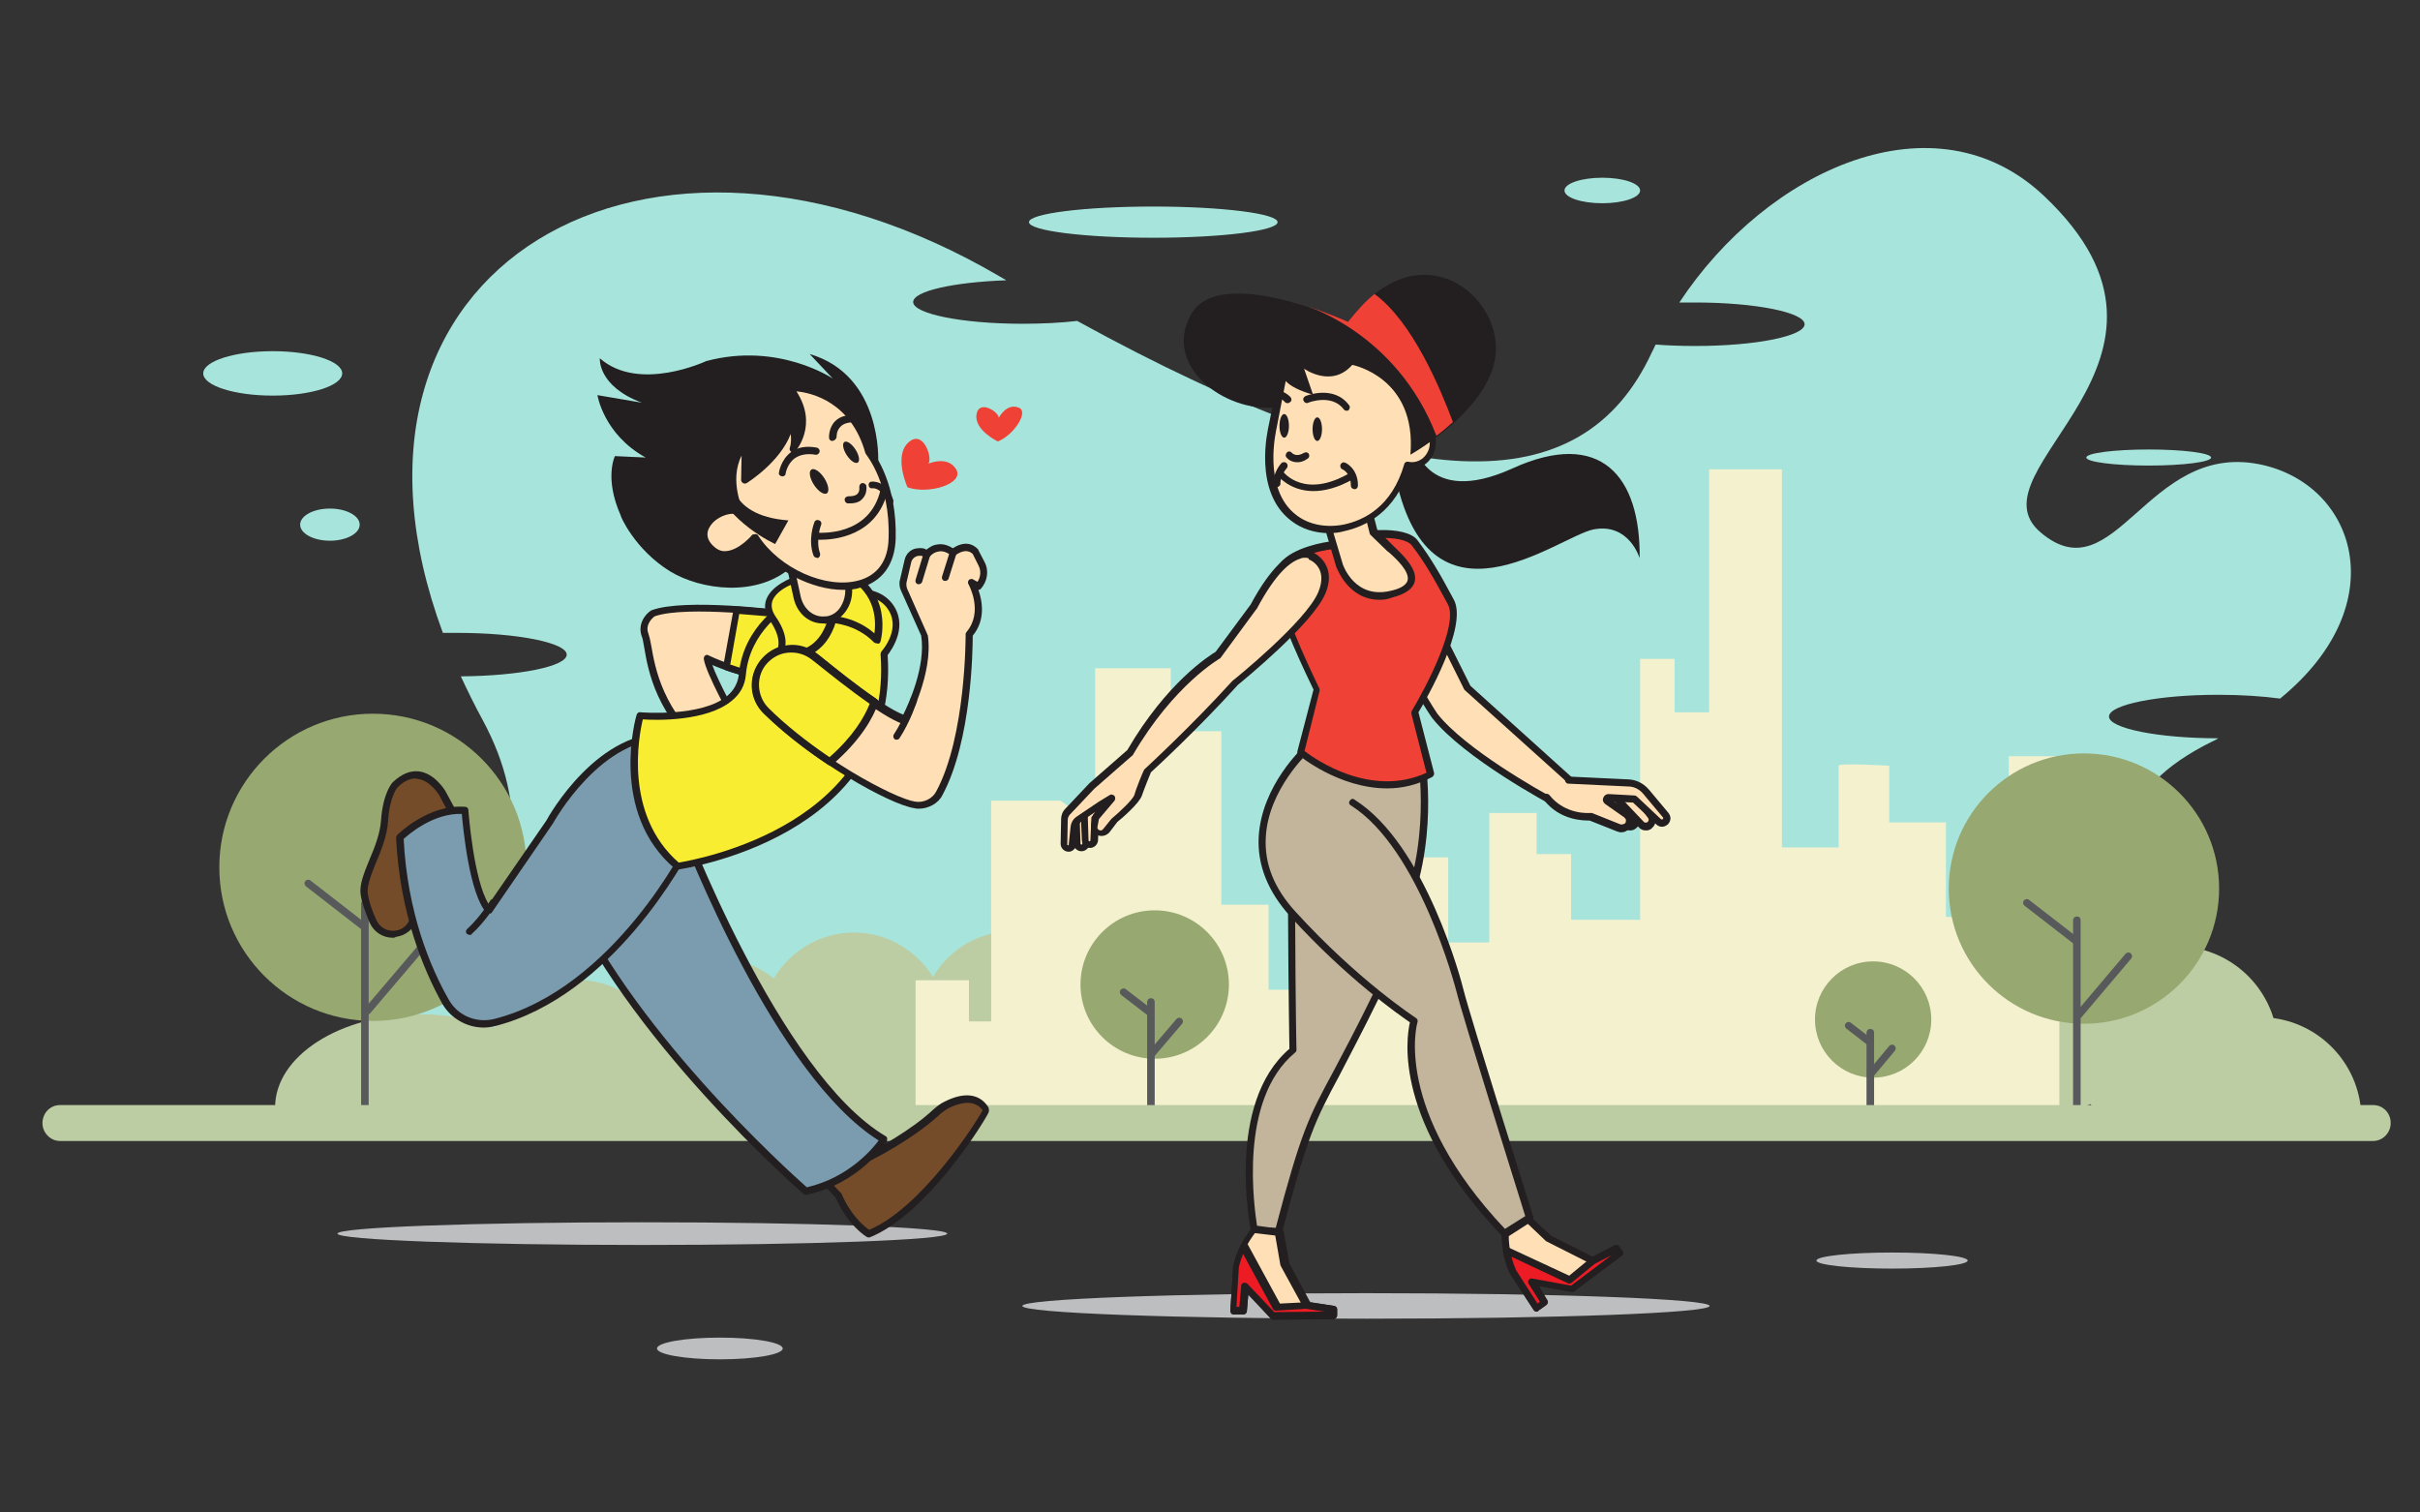 <?xml version="1.0" encoding="utf-8"?>
<!-- Generator: Adobe Illustrator 19.0.0, SVG Export Plug-In . SVG Version: 6.00 Build 0)  -->
<svg version="1.1" id="Layer_1" xmlns="http://www.w3.org/2000/svg" xmlns:xlink="http://www.w3.org/1999/xlink" x="0px" y="0px"
	 viewBox="0 0 512 320" style="enable-background:new 0 0 512 320;" xml:space="preserve">
<rect x="0" y="0" width="512" height="320" fill="#333333" stroke="none"/>
<ellipse id="XMLID_109_" style="fill:#BCBEC0;" cx="135.9" cy="261" rx="64.5" ry="2.4"/>
<path id="XMLID_41_" style="fill:#A7E5DC;" d="M96.8,133.9c12.7,0,23.1,2.1,23.1,4.6c0,2.5-10,4.5-22.4,4.6c1.4,3,2.9,6.1,4.6,9.2
	c20.4,37.7-13.1,64.9-36.6,78.4h428.1c-0.9-4.9-3.6-9.1-7.8-11.8c-17.1-10.5-59.3-41.5-17.8-62c0.4-0.2,0.9-0.4,1.3-0.7
	c-12.7,0-23.1-2.1-23.1-4.6c0-2.5,10.3-4.6,23.1-4.6c4.9,0,9.4,0.3,13.1,0.8c24.6-20.1,15.9-45.6-4.5-49.6
	c-23.7-4.6-30.4,27.7-46.1,14.5c-15.9-13.3,37.6-36.3,0.7-71.2c-23.1-21.9-58.6-5.7-77.2,22.5c1.1,0,2.2,0,3.4,0
	c12.7,0,23.1,2.1,23.1,4.6s-10.3,4.6-23.1,4.6c-3,0-5.8-0.1-8.4-0.3c-0.3,0.5-0.5,1.1-0.8,1.6c-14.7,31.9-51.7,31.8-121.6-6.6
	c-3.4,0.4-7.4,0.6-11.6,0.6c-12.7,0-23.1-2.1-23.1-4.6c0-2.3,8.5-4.2,19.7-4.6c-0.4-0.2-0.8-0.5-1.2-0.7
	C136.8,14.6,65,56.4,93.7,133.9C94.7,133.9,95.8,133.9,96.8,133.9z"/>
<path id="XMLID_45_" style="fill:#BCCCA3;" d="M136.9,239.8c0.6-0.8,1.2-1.6,1.8-2.4c1.1,0.9,2.3,1.7,3.6,2.4h18.1
	c3.3-1.7,6-4.3,7.9-7.5c3.4,2.7,7.7,4.4,12.4,4.4c7.2,0,14-0.4,17.4-6.2c3.5,5.6,9.2,5.9,16.2,5.9c10.9,0,19.7-8.8,19.7-19.7
	c0-10.9-8.8-19.7-19.7-19.7c-7.2,0-13.5,3.9-16.9,9.7c-3.5-5.6-9.7-9.4-16.7-9.4c-7.2,0-13.5,3.9-17,9.7c-3.4-2.7-7.7-4.4-12.4-4.4
	c-7,0-13.2,3.7-16.7,9.3c-3.4-2.9-7.8-4.6-12.7-4.6c-7.4,0-13.8,4.1-17.2,10.1c-4.6-1.8-10-2.8-15.8-2.8c-16.9,0-30.7,8.8-30.7,19.7
	c0,1.9,0.4,3.7,1.2,5.5H136.9z"/>
<path id="XMLID_42_" style="fill:#BCCCA3;" d="M442.3,233.6c0.7,1.1,1.6,2.1,2.5,3.1h54.8c0-10.9-8.1-19.9-18.6-21.3
	c-2.7-8.8-10.9-15.2-20.6-15.2c-2.9,0-5.8,0.6-8.3,1.7c-3.9-5.8-10.5-9.7-18-9.7c-11.9,0-21.6,9.7-21.6,21.6
	c0,11.9,9.7,21.6,21.6,21.6C437,235.2,439.8,234.6,442.3,233.6z"/>
<path id="XMLID_74_" style="fill:#F4F1CE;" d="M193.7,236.7v-29.3H205v8.7h4.7v-46.7h14.7l7.3,5.3v-33.3h16v13.3h10.7v36.7h10v18
	h8.7v-28h29.3v18h8.7V172h10v8.7h7.3v13.9H347v-55.2h7.3v11.3h7.3V99.3H377v80h12c0,0,0-16.7,0-17.3s10.7,0,10.7,0v12h12v20H425v-34
	h10.7v80"/>
<g id="XMLID_117_">
	<circle id="XMLID_121_" style="fill:#97A871;" cx="396.3" cy="215.7" r="12.3"/>
	<g id="XMLID_120_">
		<path id="XMLID_231_" style="fill:#58595B;" d="M395.7,237.2c-0.4,0-0.8-0.3-0.8-0.8v-17.9c0-0.4,0.3-0.8,0.8-0.8s0.8,0.3,0.8,0.8
			v17.9C396.4,236.9,396.1,237.2,395.7,237.2z"/>
	</g>
	<g id="XMLID_119_">
		<path id="XMLID_230_" style="fill:#58595B;" d="M395.8,228c-0.2,0-0.3-0.1-0.5-0.2c-0.3-0.3-0.4-0.7-0.1-1.1l4.5-5.4
			c0.3-0.3,0.7-0.4,1.1-0.1c0.3,0.3,0.4,0.7,0.1,1.1l-4.5,5.4C396.3,227.9,396.1,228,395.8,228z"/>
	</g>
	<g id="XMLID_118_">
		<path id="XMLID_229_" style="fill:#58595B;" d="M395.5,221.2c-0.2,0-0.3-0.1-0.5-0.2l-4.4-3.4c-0.3-0.3-0.4-0.7-0.1-1.1
			c0.3-0.3,0.7-0.4,1.1-0.1l4.4,3.4c0.3,0.3,0.4,0.7,0.1,1.1C396,221.1,395.7,221.2,395.5,221.2z"/>
	</g>
</g>
<g id="XMLID_112_">
	<circle id="XMLID_116_" style="fill:#97A871;" cx="440.9" cy="188" r="28.6"/>
	<g id="XMLID_115_">
		<path id="XMLID_228_" style="fill:#58595B;" d="M439.4,236.9c-0.4,0-0.8-0.3-0.8-0.8v-41.4c0-0.4,0.3-0.8,0.8-0.8s0.8,0.3,0.8,0.8
			v41.4C440.2,236.6,439.8,236.9,439.4,236.9z"/>
	</g>
	<g id="XMLID_114_">
		<path id="XMLID_227_" style="fill:#58595B;" d="M439.8,215.5c-0.2,0-0.3-0.1-0.5-0.2c-0.3-0.3-0.4-0.7-0.1-1.1l10.5-12.4
			c0.3-0.3,0.7-0.4,1.1-0.1c0.3,0.3,0.4,0.7,0.1,1.1l-10.5,12.4C440.2,215.4,440,215.5,439.8,215.5z"/>
	</g>
	<g id="XMLID_113_">
		<path id="XMLID_226_" style="fill:#58595B;" d="M439,199.7c-0.2,0-0.3-0.1-0.5-0.2l-10.2-7.9c-0.3-0.3-0.4-0.7-0.1-1.1
			c0.3-0.3,0.7-0.4,1.1-0.1l10.2,7.9c0.3,0.3,0.4,0.7,0.1,1.1C439.5,199.6,439.3,199.7,439,199.7z"/>
	</g>
</g>
<g id="XMLID_85_">
	<circle id="XMLID_93_" style="fill:#97A871;" cx="244.3" cy="208.3" r="15.7"/>
	<g id="XMLID_92_">
		<path id="XMLID_225_" style="fill:#58595B;" d="M243.5,235.4c-0.4,0-0.8-0.3-0.8-0.8V212c0-0.4,0.3-0.8,0.8-0.8s0.8,0.3,0.8,0.8
			v22.7C244.3,235.1,243.9,235.4,243.5,235.4z"/>
	</g>
	<g id="XMLID_91_">
		<path id="XMLID_224_" style="fill:#58595B;" d="M243.7,223.7c-0.2,0-0.3-0.1-0.5-0.2c-0.3-0.3-0.4-0.7-0.1-1.1l5.8-6.8
			c0.3-0.3,0.7-0.4,1.1-0.1c0.3,0.3,0.4,0.7,0.1,1.1l-5.8,6.8C244.1,223.6,243.9,223.7,243.7,223.7z"/>
	</g>
	<g id="XMLID_90_">
		<path id="XMLID_223_" style="fill:#58595B;" d="M243.3,215c-0.2,0-0.3-0.1-0.5-0.2l-5.6-4.3c-0.3-0.3-0.4-0.7-0.1-1.1
			c0.3-0.3,0.7-0.4,1.1-0.1l5.6,4.3c0.3,0.3,0.4,0.7,0.1,1.1C243.7,214.9,243.5,215,243.3,215z"/>
	</g>
</g>
<ellipse id="XMLID_104_" style="fill:#BCBEC0;" cx="289" cy="276.3" rx="72.7" ry="2.7"/>
<g id="XMLID_76_">
	<circle id="XMLID_97_" style="fill:#97A871;" cx="78.9" cy="183.5" r="32.5"/>
	<g id="XMLID_96_">
		<path id="XMLID_222_" style="fill:#58595B;" d="M77.2,239.1c-0.4,0-0.8-0.3-0.8-0.8v-47.1c0-0.4,0.3-0.8,0.8-0.8s0.8,0.3,0.8,0.8
			v47.1C78,238.7,77.6,239.1,77.2,239.1z"/>
	</g>
	<g id="XMLID_95_">
		<path id="XMLID_221_" style="fill:#58595B;" d="M77.7,214.7c-0.2,0-0.3-0.1-0.5-0.2c-0.3-0.3-0.4-0.7-0.1-1.1l12-14.1
			c0.3-0.3,0.7-0.4,1.1-0.1c0.3,0.3,0.4,0.7,0.1,1.1l-12,14.1C78.1,214.6,77.9,214.7,77.7,214.7z"/>
	</g>
	<g id="XMLID_94_">
		<path id="XMLID_220_" style="fill:#58595B;" d="M76.8,196.7c-0.2,0-0.3-0.1-0.5-0.2l-11.6-9c-0.3-0.3-0.4-0.7-0.1-1.1
			c0.3-0.3,0.7-0.4,1.1-0.1l11.6,9c0.3,0.3,0.4,0.7,0.1,1.1C77.2,196.6,77,196.7,76.8,196.7z"/>
	</g>
</g>
<g id="XMLID_72_">
	<path id="XMLID_217_" style="fill:#FFE0B6;" d="M341.8,167.4l4.1,5.5c0.4,0.5,0.3,1.3-0.2,1.8l0,0c-0.5,0.5-1.4,0.4-1.8-0.1
		l-7.5-7.9"/>
	<path id="XMLID_218_" style="fill:#231F20;" d="M344.9,175.7c-0.6,0-1.1-0.2-1.5-0.6l-7.5-8c-0.3-0.3-0.3-0.8,0-1.1
		c0.3-0.3,0.8-0.3,1.1,0l7.5,7.9c0.2,0.2,0.6,0.2,0.8,0c0.2-0.2,0.3-0.5,0.1-0.8l-4.1-5.5c-0.2-0.3-0.2-0.8,0.2-1
		c0.3-0.2,0.8-0.2,1,0.2l4.1,5.5c0.6,0.9,0.5,2.1-0.3,2.8C345.8,175.6,345.3,175.7,344.9,175.7z"/>
</g>
<path id="XMLID_73_" style="fill:#BCCCA3;" d="M12.7,233.8h489.4c2.1,0,3.7,1.7,3.7,3.8v0c0,2.1-1.7,3.8-3.7,3.8H12.7
	c-1.9,0-3.5-1.5-3.7-3.4v0C8.8,235.7,10.5,233.8,12.7,233.8z"/>
<g id="XMLID_70_">
	<path id="XMLID_215_" style="fill:#FFE0B6;" d="M345.1,167.4l4.1,5.5c0.4,0.5,0.3,1.3-0.2,1.8l0,0c-0.5,0.5-1.4,0.4-1.8-0.1
		l-7.5-7.9"/>
	<path id="XMLID_216_" style="fill:#231F20;" d="M348.2,175.7c-0.6,0-1.1-0.2-1.5-0.7l-7.5-7.9c-0.3-0.3-0.3-0.8,0-1.1
		c0.3-0.3,0.8-0.3,1.1,0l7.5,7.9c0.2,0.2,0.6,0.2,0.8,0c0.2-0.2,0.3-0.5,0.1-0.8l-4.1-5.5c-0.2-0.3-0.2-0.8,0.2-1
		c0.3-0.2,0.8-0.2,1,0.2l4.1,5.5c0.6,0.9,0.5,2.1-0.3,2.8C349.2,175.6,348.7,175.7,348.2,175.7z"/>
</g>
<g id="XMLID_52_">
	<path id="XMLID_213_" style="fill:#FFE0B6;" d="M299.9,124l10.7,21.5l22.6,20.4l-4.1,4.1c0,0-18.9-10-25.6-18.5
		c0,0-5.9-8.5-8.2-16.7"/>
	<path id="XMLID_214_" style="fill:#231F20;" d="M329.2,170.7c-0.1,0-0.2,0-0.4-0.1c-0.8-0.4-19.1-10.2-25.8-18.7
		c-0.3-0.4-6.1-8.8-8.3-16.9c-0.1-0.4,0.1-0.8,0.5-0.9c0.4-0.1,0.8,0.1,0.9,0.5c2.2,7.9,8,16.4,8,16.4c5.9,7.5,21.8,16.4,24.8,18
		l3.1-3.1l-22-19.8c-0.1-0.1-0.1-0.1-0.2-0.2l-10.7-21.5c-0.2-0.4,0-0.8,0.3-1c0.4-0.2,0.8,0,1,0.3l10.7,21.4l22.5,20.3
		c0.2,0.1,0.2,0.3,0.2,0.5c0,0.2-0.1,0.4-0.2,0.5l-4.1,4.1C329.6,170.6,329.4,170.7,329.2,170.7z"/>
</g>
<g id="XMLID_67_">
	<path id="XMLID_209_" style="fill:#FFE0B6;" d="M323.1,257.7l4.5,4.3l9.3,4.7l4.9-2.5l0.7,1l-10,7.5l-8.5-1.5l2.7,4.4l-1.7,1.2
		l-5-7.7c0,0-1.9-3.5-1.6-8.8L323.1,257.7z"/>
	<path id="XMLID_210_" style="fill:#231F20;" d="M325.1,277.5c0,0-0.1,0-0.1,0c-0.2,0-0.4-0.2-0.5-0.3l-5-7.7
		c-0.1-0.2-2-3.8-1.8-9.2c0-0.3,0.2-0.5,0.4-0.6l4.6-2.6c0.3-0.2,0.6-0.1,0.9,0.1l4.5,4.2l8.9,4.5l4.5-2.4c0.3-0.2,0.7-0.1,1,0.2
		l0.7,1c0.2,0.3,0.2,0.8-0.2,1l-10,7.5c-0.2,0.1-0.4,0.2-0.6,0.1l-6.9-1.2l1.8,3c0.2,0.3,0.1,0.8-0.2,1l-1.7,1.2
		C325.4,277.5,325.2,277.5,325.1,277.5z M319.2,260.7c-0.1,4.8,1.5,8,1.6,8l4.5,7l0.5-0.4l-2.4-3.8c-0.2-0.3-0.1-0.6,0-0.8
		c0.2-0.2,0.5-0.4,0.8-0.3l8.2,1.5l8.5-6.4l-3.6,1.9c-0.2,0.1-0.5,0.1-0.7,0l-9.3-4.7c-0.1,0-0.1-0.1-0.2-0.1l-4.1-3.9L319.2,260.7z
		"/>
</g>
<g id="XMLID_66_">
	<path id="XMLID_205_" style="fill:#ED1C24;" d="M318.7,264.5c0.5,2.8,1.4,4.5,1.4,4.5l5,7.7l1.7-1.2l-2.7-4.4l8.5,1.5l10-7.5
		l-0.7-1l-4.9,2.5l-5,4.1L318.7,264.5z"/>
	<path id="XMLID_206_" style="fill:#231F20;" d="M325.1,277.5c0,0-0.1,0-0.1,0c-0.2,0-0.4-0.2-0.5-0.3l-5-7.7
		c-0.1-0.1-1-1.9-1.5-4.8c0-0.3,0.1-0.6,0.3-0.7c0.2-0.2,0.5-0.2,0.8-0.1l12.9,6l4.6-3.8c0,0,0.1-0.1,0.1-0.1l4.9-2.5
		c0.3-0.2,0.7-0.1,1,0.2l0.7,1c0.2,0.3,0.2,0.8-0.2,1l-10,7.5c-0.2,0.1-0.4,0.2-0.6,0.1l-6.9-1.2l1.8,3c0.2,0.3,0.1,0.8-0.2,1
		l-1.7,1.2C325.4,277.5,325.2,277.5,325.1,277.5z M319.8,265.9c0.4,1.8,1,2.8,1,2.9l4.5,7l0.5-0.4l-2.4-3.8c-0.2-0.3-0.1-0.6,0-0.8
		c0.2-0.2,0.5-0.4,0.8-0.3l8.2,1.5l8.5-6.4l-3.5,1.8l-4.9,4c-0.2,0.2-0.5,0.2-0.8,0.1L319.8,265.9z"/>
</g>
<path id="XMLID_54_" style="fill:#231F20;" d="M299,93.4c0,0,2.3,14.2,21,5.7s27.1,1.7,26.9,19c0,0-2.2-7.5-9.7-6.1
	c-7.5,1.4-35.3,24.3-42.2-12.4"/>
<g id="XMLID_49_">
	<path id="XMLID_203_" style="fill:#C2B59B;" d="M300.5,160.7c0,0,3.2,17.6-4.4,34.3s-18.5-4.3-18.8-5s-3.4-8.7-3.5-9.3
		s0.5-5.5,0.9-7c0.5-1.5,3.5-18.3,3.5-18.3"/>
	<path id="XMLID_204_" style="fill:#231F20;" d="M289.2,202.2c0,0-0.1,0-0.1,0c-6.6-0.2-12.3-11.9-12.4-12c-0.2-0.6-3.4-8.7-3.5-9.4
		c-0.2-0.9,0.5-6.1,0.9-7.4c0.4-1.2,2.5-12.4,3.5-18.2c0.1-0.4,0.5-0.7,0.9-0.6c0.4,0.1,0.7,0.5,0.6,0.9c-0.1,0.7-3.1,16.9-3.6,18.4
		c-0.4,1.5-1,6.1-0.9,6.6c0.1,0.6,3.1,8.3,3.5,9.2c0.6,1.4,5.9,11,11.1,11c0,0,0,0,0.1,0c2.3,0,4.4-2,6.3-6
		c7.4-16.4,4.4-33.7,4.4-33.9c-0.1-0.4,0.2-0.8,0.6-0.9c0.4-0.1,0.8,0.2,0.9,0.6c0,0.2,3.2,18-4.5,34.8
		C294.7,199.9,292.1,202.2,289.2,202.2z"/>
</g>
<g id="XMLID_38_">
	<path id="XMLID_201_" style="fill:#C2B59B;" d="M291.5,210.3c-13.3,27.3-13.2,21.1-20.9,50.4l-5.1-0.2c0,0-5.5-27,8.1-38.3
		c0,0-0.2-6.4-0.3-31.1"/>
	<path id="XMLID_202_" style="fill:#231F20;" d="M270.6,261.5C270.6,261.5,270.6,261.5,270.6,261.5l-5.2-0.2c-0.3,0-0.6-0.3-0.7-0.6
		c-0.2-1.1-5.4-27.2,8.1-38.8c0-1.7-0.2-9.4-0.3-30.7c0-0.4,0.3-0.8,0.7-0.8c0,0,0,0,0,0c0.4,0,0.7,0.3,0.8,0.7
		c0.1,24.4,0.3,31,0.3,31c0,0.2-0.1,0.5-0.3,0.6c-12.1,10-8.6,33-8,37l3.9,0.1c5.4-20.5,7-23.5,12.2-33.1c2.1-4,4.8-9,8.6-16.8
		c0.2-0.4,0.6-0.5,1-0.3c0.4,0.2,0.5,0.6,0.3,1c-3.8,7.8-6.5,12.8-8.6,16.9c-5.2,9.7-6.7,12.6-12.2,33.4
		C271.2,261.3,271,261.5,270.6,261.5z"/>
</g>
<g id="XMLID_68_">
	<path id="XMLID_199_" style="fill:#C2B59B;" d="M276.5,158.2c0,0-19.3,17.3-3.1,35.1c13.7,15,25.6,22.6,25.6,22.6
		s-5.8,18.8,19.1,44.9l5.3-3.4c0,0-13.3-42.1-14.8-48.2c0,0-7.6-30.2-22.7-39.6"/>
	<path id="XMLID_200_" style="fill:#231F20;" d="M318.2,261.6c-0.2,0-0.4-0.1-0.5-0.2c-22.9-24-20.2-41.7-19.4-45.1
		c-2.3-1.6-13.3-9.2-25.3-22.4c-4.7-5.2-7-10.8-6.7-16.8c0.6-11,9.4-19,9.8-19.4c0.3-0.3,0.8-0.3,1.1,0.1c0.3,0.3,0.3,0.8-0.1,1.1
		c-0.1,0.1-8.8,8-9.3,18.3c-0.3,5.6,1.8,10.8,6.3,15.7c13.4,14.7,25.4,22.4,25.5,22.5c0.3,0.2,0.4,0.5,0.3,0.9
		c-0.1,0.2-5.3,18.5,18.5,43.7l4.3-2.7c-1.6-5.2-13.2-42-14.6-47.7c-0.1-0.3-7.7-30-22.3-39.2c-0.4-0.2-0.5-0.7-0.2-1
		c0.2-0.4,0.7-0.5,1-0.2c15.1,9.5,22.7,38.8,23,40.1c1.5,6,14.7,47.8,14.8,48.2c0.1,0.3,0,0.7-0.3,0.9l-5.3,3.4
		C318.4,261.5,318.3,261.6,318.2,261.6z"/>
</g>
<g id="XMLID_46_">
	<path id="XMLID_195_" style="fill:#EF4136;" d="M281.9,115.3c0,0-12.7,1.3-11.8,8.5c0.8,6.7,8.5,22,8.5,22l-3.4,13.3
		c0,0,13.7,11.6,27.5,4.7l-3.4-13.1c0,0,10.7-17.7,7.6-23.4c-3.1-5.6-4.7-8.6-7.6-12.5C297.2,112,287.1,112.6,281.9,115.3z"/>
	<path id="XMLID_196_" style="fill:#231F20;" d="M293.5,166.8c-10.3,0-18.7-7-18.8-7.1c-0.2-0.2-0.3-0.5-0.2-0.8l3.4-13
		c-1-2.1-7.7-15.7-8.5-22c-0.2-1.7,0.2-3.2,1.3-4.6c2.9-3.7,9.9-4.6,11-4.8c5.4-2.8,15.8-3.4,18.2-0.2c2.9,3.9,4.6,6.8,7.7,12.6
		c3,5.6-5.8,21-7.5,23.8l3.3,12.8c0.1,0.3-0.1,0.7-0.4,0.9C299.8,166.1,296.6,166.8,293.5,166.8z M276,158.9c2.2,1.7,14,10,25.8,4.6
		l-3.2-12.5c0-0.2,0-0.4,0.1-0.6c2.9-4.8,10-18.3,7.6-22.6c-3.1-5.7-4.7-8.6-7.6-12.4c-1.8-2.4-11.5-2-16.5,0.7
		c-0.1,0-0.2,0.1-0.3,0.1c-0.1,0-7.4,0.8-10.2,4.2c-0.8,1-1.1,2.1-1,3.4c0.8,6.5,8.4,21.7,8.4,21.8c0.1,0.2,0.1,0.3,0.1,0.5
		L276,158.9z"/>
</g>
<g id="XMLID_53_">
	<path id="XMLID_191_" style="fill:#FFE0B6;" d="M280.1,108.5l3.3,11.2c0,0,2.7,8.1,11,6.2c8.3-2,2.2-7.4-0.3-9.8
		c-2.5-2.4-3.5-3.4-3.5-3.4l-1.6-6.3L280.1,108.5z"/>
	<path id="XMLID_192_" style="fill:#231F20;" d="M291.9,126.9c-6.8,0-9.1-6.9-9.2-7l-3.3-11.2c-0.1-0.2,0-0.4,0.1-0.6
		c0.1-0.2,0.3-0.3,0.5-0.4l8.9-2.2c0.4-0.1,0.8,0.1,0.9,0.5l1.6,6.1c0.4,0.4,1.4,1.4,3.3,3.3l0.3,0.3c1.9,1.8,5,4.8,4.3,7.4
		c-0.4,1.5-2,2.6-4.7,3.3C293.6,126.8,292.7,126.9,291.9,126.9z M281,109l3.1,10.4c0.1,0.3,2.6,7.4,10.1,5.6c1.5-0.3,3.3-1,3.6-2.2
		c0.5-1.8-2.3-4.5-3.9-5.9l-0.4-0.3c-2.5-2.4-3.5-3.4-3.5-3.4c-0.1-0.1-0.2-0.2-0.2-0.3l-1.4-5.6L281,109z"/>
</g>
<g id="XMLID_55_">
	<path id="XMLID_187_" style="fill:#FFE0B6;" d="M232.6,171.5l-2.7,2.3l-0.2,4.7c0,0.5-0.4,0.9-0.9,0.9l0,0c-0.5,0-0.9-0.4-0.9-0.9
		l-0.3-6.7l4.4-3.6l3.1-0.5L232.6,171.5z"/>
	<path id="XMLID_188_" style="fill:#231F20;" d="M228.8,180.1C228.8,180.1,228.7,180.1,228.8,180.1c-0.9,0-1.6-0.7-1.7-1.6l-0.3-6.7
		c0-0.2,0.1-0.5,0.3-0.6l4.4-3.6c0.1-0.1,0.2-0.1,0.4-0.2l3.1-0.5c0.3,0,0.6,0.1,0.8,0.3c0.2,0.2,0.2,0.6,0,0.8l-2.5,4
		c0,0.1-0.1,0.1-0.2,0.2l-2.4,2.1l-0.2,4.3C230.4,179.4,229.7,180.1,228.8,180.1z M228.4,172.1l0.2,6.4c0,0.1,0.1,0.2,0.2,0.2
		c0.1,0,0.2-0.1,0.2-0.2l0.2-4.7c0-0.2,0.1-0.4,0.3-0.5l2.6-2.2l1.5-2.5l-1.3,0.2L228.4,172.1z"/>
</g>
<g id="XMLID_57_">
	<path id="XMLID_183_" style="fill:#FFE0B6;" d="M234.4,170.9l-2.7,2.3l-0.2,4.7c0,0.5-0.4,0.9-0.9,0.9l0,0c-0.5,0-0.9-0.4-0.9-0.9
		l-0.3-6.7l4.4-3.6l3.1-0.5L234.4,170.9z"/>
	<path id="XMLID_184_" style="fill:#231F20;" d="M230.6,179.4C230.6,179.4,230.5,179.4,230.6,179.4c-0.9,0-1.6-0.7-1.7-1.6l-0.3-6.7
		c0-0.2,0.1-0.5,0.3-0.6l4.4-3.6c0.1-0.1,0.2-0.1,0.4-0.2l3.1-0.5c0.3,0,0.6,0.1,0.8,0.3c0.2,0.2,0.2,0.6,0,0.8l-2.5,4
		c0,0.1-0.1,0.1-0.2,0.2l-2.4,2.1l-0.2,4.3C232.2,178.7,231.5,179.4,230.6,179.4z M230.1,171.4l0.2,6.4c0,0.1,0.1,0.2,0.2,0.2
		c0.1,0,0.2-0.1,0.2-0.2l0.2-4.7c0-0.2,0.1-0.4,0.3-0.5l2.6-2.2l1.5-2.5l-1.3,0.2L230.1,171.4z"/>
</g>
<g id="XMLID_48_">
	<path id="XMLID_179_" style="fill:#FFE0B6;" d="M277.4,117.5c0,0-4.8-3-12.2,10.8l-7.5,10.2c0,0-9.7,5.4-18.7,20.7l-8,7l-5.1,5.4
		c-0.4,0.4-0.7,1-0.7,1.7l-0.1,5.2c0,0.5,0.4,0.9,0.9,0.9l0,0c0.4,0,0.8-0.3,0.9-0.7l0.4-3.9c0.1-0.7,0.5-1.4,1.1-1.8l4.6-3.1
		l2.3-1.4l-3.4,4l-0.3,1.8c-0.1,0.6,0.2,1.2,0.7,1.5l0,0c0.6,0.4,1.4,0.2,1.9-0.4l1.7-2.1c0,0,4.6-3.9,5-5.3c0.4-1.5,2-5.2,2-5.2
		s9.6-8.8,18.5-18.7c0,0,15.6-12.6,18.3-19C282.2,119.5,277.4,117.5,277.4,117.5z"/>
	<path id="XMLID_180_" style="fill:#231F20;" d="M226.1,180.2c-0.9,0-1.7-0.7-1.7-1.7l0.1-5.2c0-0.8,0.3-1.6,0.9-2.2l5.1-5.4l8-7
		c8.4-14.4,17.4-20,18.7-20.8l7.4-10c4.4-8.2,8-10.7,10.2-11.3c1.6-0.4,2.7,0,2.9,0.2c0.3,0.2,2.1,1,3,3.1c0.7,1.7,0.6,3.6-0.3,5.7
		c-2.7,6.4-17.4,18.4-18.5,19.3c-8.3,9.2-17.3,17.5-18.4,18.5c-0.3,0.7-1.5,3.7-1.9,4.9c-0.5,1.6-4.3,4.9-5.2,5.6l-1.6,2.1
		c-0.7,0.9-1.9,1.1-2.8,0.6c-0.8-0.5-1.3-1.4-1.1-2.3l0.3-1.8c0-0.1,0.1-0.2,0.2-0.3l0.3-0.4l-2.8,1.9c-0.4,0.3-0.7,0.7-0.8,1.3
		l-0.4,3.9c0,0,0,0.1,0,0.1C227.4,179.7,226.8,180.2,226.1,180.2z M276.1,118c-0.3,0-0.6,0-1,0.2c-2,0.6-5.1,2.9-9.2,10.6
		c0,0,0,0.1-0.1,0.1l-7.5,10.2c-0.1,0.1-0.1,0.2-0.2,0.2c-0.1,0.1-9.7,5.5-18.4,20.4c0,0.1-0.1,0.1-0.2,0.2l-8,7l-5.1,5.4
		c-0.3,0.3-0.5,0.7-0.5,1.2l-0.1,5.2c0,0.1,0.2,0.2,0.3,0.1l0.4-3.8c0.1-1,0.6-1.8,1.4-2.3l4.6-3.1l2.3-1.4c0.3-0.2,0.7-0.1,1,0.2
		c0.2,0.3,0.2,0.7,0,1l-3.3,3.9l-0.3,1.6c-0.1,0.3,0.1,0.6,0.3,0.7c0.3,0.2,0.7,0.1,0.9-0.2l1.7-2.1c0,0,0.1-0.1,0.1-0.1
		c1.8-1.5,4.5-4.1,4.8-5c0.4-1.5,1.9-5.1,2-5.2c0-0.1,0.1-0.2,0.2-0.3c0.1-0.1,9.6-8.8,18.5-18.6c0,0,0.1-0.1,0.1-0.1
		c0.2-0.1,15.5-12.5,18.1-18.7c2.1-5-1.4-6.7-1.9-6.9c0,0-0.1,0-0.1,0C277,118.1,276.7,118,276.1,118z"/>
</g>
<g id="XMLID_58_">
	<path id="XMLID_169_" style="fill:#FFE0B6;" d="M298.9,88.9c-0.6-3.2-3-15.8-4.3-16.7c-1.5-1-2.6-1.4-5.4-1.4S276.1,73,276.1,73
		s-3.2-0.7-4.7-0.7c-1.5,0-3.4,0.3-3.7,1.5c-0.2,1.1-1.7,1.2,3.6,5.8l-2.1,10.8c0,0-3.4,13.3,4.5,19.3c3,2.3,6.8,2.8,10.5,2.1
		c4.5-0.9,10.7-3.9,13.5-13.3c0.3,0.1,0.6,0.1,0.9,0.1c2.5,0,4.5-2.2,4.5-4.9C303.1,91.1,301.2,89.1,298.9,88.9z"/>
	<path id="XMLID_176_" style="fill:#231F20;" d="M281.2,112.8c-3,0-5.8-0.9-8-2.6c-8.2-6.2-4.9-19.5-4.8-20.1l2.1-10.4
		c-4-3.5-4.2-4.6-3.6-5.8c0.1-0.1,0.1-0.2,0.1-0.3c0.4-1.9,3.2-2.1,4.4-2.1c1.4,0,4,0.5,4.7,0.7c1.4-0.3,10.4-2.2,13.1-2.2
		c2.8,0,4.1,0.3,5.8,1.5c1.1,0.7,2.6,6.3,4.5,16.6c2.4,0.5,4.3,2.8,4.3,5.5c0,3.2-2.6,5.9-5.7,5.6c-2.9,9.1-9.1,12.2-13.8,13.2
		C283.3,112.7,282.2,112.8,281.2,112.8z M271.5,73c-1.7,0-2.8,0.5-2.9,0.9c-0.1,0.3-0.2,0.5-0.2,0.7c-0.2,0.4-0.4,0.9,3.6,4.4
		c0.2,0.2,0.3,0.4,0.2,0.7l-2.1,10.8c0,0.2-3.2,12.9,4.2,18.5c2.6,2,6.2,2.7,9.9,2c4.4-0.9,10.3-3.8,12.9-12.8
		c0.1-0.4,0.5-0.6,0.9-0.5c2.4,0.5,4.5-1.5,4.5-4c0-2.1-1.5-3.9-3.5-4.1c-0.3,0-0.6-0.3-0.7-0.6c-1.7-8.8-3.3-15.5-4-16.2
		c-1.2-0.9-2.2-1.2-4.9-1.2c-2.6,0-12.8,2.1-12.9,2.2c-0.1,0-0.2,0-0.3,0C276,73.7,272.8,73,271.5,73z"/>
</g>
<path id="XMLID_51_" style="fill:#231F20;" d="M285.2,68.2c0,0-27.1-12.5-33.2-1.7c-6.1,10.8,6.9,20.8,18,19.7l1.4-6.6
	c0,0,0.3,2.2,6.4,3.9l-1.9-5.5c0,0,5.8,4.2,10.2-0.8c0,0,13.7,2.6,12.3,19c0,0,18.1-10.1,18.1-22.5S299.5,48.8,285.2,68.2z"/>
<g id="XMLID_59_">
	<path id="XMLID_175_" style="fill:#231F20;" d="M277.9,103.9c-5.1,0-7.6-3.3-7.7-3.4c-0.2-0.3-0.2-0.8,0.2-1c0.3-0.2,0.8-0.2,1,0.2
		c0.2,0.3,4.6,6,14.3,0.3c0.4-0.2,0.8-0.1,1,0.3s0.1,0.8-0.3,1C283.1,103.2,280.2,103.9,277.9,103.9z"/>
</g>
<ellipse id="XMLID_50_" style="fill:#231F20;" cx="278.7" cy="90.8" rx="1" ry="2.5"/>
<ellipse id="XMLID_61_" style="fill:#231F20;" cx="271.7" cy="90.1" rx="1" ry="2.5"/>
<g id="XMLID_56_">
	<path id="XMLID_174_" style="fill:#231F20;" d="M274.5,97.8c-1.1,0-1.9-0.5-2.3-1c-0.3-0.3-0.2-0.8,0.1-1.1c0.3-0.3,0.8-0.2,1,0.1
		c0.1,0.1,1,1,2.6,0c0.4-0.2,0.8-0.1,1,0.2c0.2,0.4,0.1,0.8-0.2,1C275.9,97.6,275.2,97.8,274.5,97.8z"/>
</g>
<g id="XMLID_60_">
	<path id="XMLID_173_" style="fill:#231F20;" d="M284.9,86.9c-0.2,0-0.5-0.1-0.6-0.3c-2.5-3.3-7.3-1.5-7.5-1.4c-0.4,0.2-0.8,0-1-0.4
		c-0.2-0.4,0-0.8,0.4-1c0.2-0.1,6-2.4,9.2,1.9c0.3,0.3,0.2,0.8-0.1,1.1C285.2,86.9,285,86.9,284.9,86.9z"/>
</g>
<g id="XMLID_62_">
	<path id="XMLID_172_" style="fill:#231F20;" d="M272.4,85.3c-0.2,0-0.5-0.1-0.6-0.3c-0.1-0.1-1.2-1.4-4.1-1.1
		c-0.4,0-0.8-0.3-0.8-0.7c0-0.4,0.3-0.8,0.7-0.8c3.9-0.4,5.4,1.6,5.5,1.7c0.2,0.3,0.2,0.8-0.2,1C272.7,85.3,272.5,85.3,272.4,85.3z"
		/>
</g>
<g id="XMLID_63_">
	<path id="XMLID_171_" style="fill:#231F20;" d="M286.6,103.5c-0.4,0-0.8-0.3-0.8-0.8c0-2.6-1.7-3.4-1.8-3.4c-0.4-0.2-0.5-0.6-0.4-1
		c0.2-0.4,0.6-0.6,1-0.4c0.1,0,2.7,1.2,2.7,4.8C287.3,103.2,287,103.5,286.6,103.5z"/>
</g>
<g id="XMLID_64_">
	<path id="XMLID_170_" style="fill:#231F20;" d="M270.1,103.1c-0.4,0-0.7-0.3-0.7-0.7c-0.1-2.4,1.6-4.3,1.7-4.4
		c0.3-0.3,0.8-0.3,1.1,0c0.3,0.3,0.3,0.8,0,1.1l0,0c0,0-1.4,1.6-1.3,3.3C270.9,102.7,270.6,103,270.1,103.1
		C270.2,103.1,270.2,103.1,270.1,103.1z"/>
</g>
<g id="XMLID_65_">
	<path id="XMLID_165_" style="fill:#FFE0B6;" d="M270.6,260.7l1.2,6.8l4.7,8.6l5.4,0.8v1.3l-12.5,0.1l-6-6.3l-0.4,5.2h-2.1l0.6-9.2
		c0,0,0.6-3.9,3.9-8.1L270.6,260.7z"/>
	<path id="XMLID_166_" style="fill:#231F20;" d="M269.4,279.2c-0.2,0-0.4-0.1-0.5-0.2l-4.8-5.1l-0.3,3.5c0,0.4-0.4,0.7-0.7,0.7h-2.1
		c-0.2,0-0.4-0.1-0.5-0.2c-0.1-0.2-0.2-0.4-0.2-0.6l0.6-9.2c0-0.2,0.6-4.2,4.1-8.5c0.2-0.2,0.4-0.3,0.7-0.3l5.3,0.7
		c0.3,0,0.6,0.3,0.6,0.6l1.2,6.7l4.4,8.2l5.1,0.8c0.4,0.1,0.6,0.4,0.6,0.7v1.3c0,0.4-0.3,0.7-0.7,0.8L269.4,279.2
		C269.4,279.2,269.4,279.2,269.4,279.2z M263.4,271.4c0.2,0,0.4,0.1,0.5,0.2l5.7,6l10.6-0.1l-4-0.6c-0.2,0-0.4-0.2-0.5-0.4l-4.7-8.6
		c0-0.1-0.1-0.2-0.1-0.2l-1.1-6.3l-4.3-0.5c-2.9,3.8-3.5,7.3-3.5,7.4l-0.5,8.3h0.6l0.4-4.5c0-0.3,0.2-0.5,0.5-0.6
		C263.2,271.4,263.3,271.4,263.4,271.4z"/>
</g>
<g id="XMLID_71_">
	<path id="XMLID_161_" style="fill:#ED1C24;" d="M263,263.7c-1.3,2.6-1.6,4.5-1.6,4.5l-0.6,9.2h2.1l0.4-5.2l6,6.3l12.5-0.1V277
		l-5.4-0.8l-6.4,0.4L263,263.7z"/>
	<path id="XMLID_162_" style="fill:#231F20;" d="M269.4,279.2c-0.2,0-0.4-0.1-0.5-0.2l-4.8-5.1l-0.3,3.5c0,0.4-0.4,0.7-0.7,0.7h-2.1
		c-0.2,0-0.4-0.1-0.5-0.2c-0.1-0.2-0.2-0.4-0.2-0.6l0.6-9.2c0-0.1,0.3-2.1,1.7-4.8c0.1-0.2,0.4-0.4,0.7-0.4c0,0,0,0,0,0
		c0.3,0,0.5,0.1,0.7,0.4l6.8,12.5l5.9-0.3c0,0,0.1,0,0.2,0l5.4,0.8c0.4,0.1,0.6,0.4,0.6,0.7v1.3c0,0.4-0.3,0.7-0.7,0.8L269.4,279.2
		C269.4,279.2,269.4,279.2,269.4,279.2z M263.4,271.4c0.2,0,0.4,0.1,0.5,0.2l5.7,6l10.6-0.1l-3.9-0.6l-6.3,0.4
		c-0.3,0-0.6-0.1-0.7-0.4l-6.3-11.6c-0.7,1.7-0.9,2.9-0.9,2.9l-0.5,8.3h0.6l0.4-4.5c0-0.3,0.2-0.5,0.5-0.6
		C263.2,271.4,263.3,271.4,263.4,271.4z"/>
</g>
<g id="XMLID_69_">
	<path id="XMLID_159_" style="fill:#FFE0B6;" d="M331.8,165.1l12.7,0.6c1.5,0.1,2.8,0.8,3.8,1.9l4.1,4.9c0.4,0.5,0.3,1.2-0.2,1.5v0
		c-0.4,0.3-0.9,0.2-1.3-0.1l-5.1-4.8l-5.5-0.3c-0.4,0-0.6,0.5-0.2,0.7l4,2.8c0.8,0.5,0.9,1.6,0.3,2.3l0,0c-0.4,0.5-1.2,0.7-1.8,0.5
		l-6-2.4c0,0-5.6,0.6-9.3-4.1"/>
	<path id="XMLID_160_" style="fill:#231F20;" d="M343,176.1c-0.3,0-0.6-0.1-0.9-0.2l-5.8-2.3c-1.1,0-6.2,0.1-9.7-4.4
		c-0.3-0.3-0.2-0.8,0.1-1.1c0.3-0.3,0.8-0.2,1.1,0.1c3.4,4.3,8.6,3.8,8.6,3.8c0.1,0,0.2,0,0.4,0l6,2.4c0.3,0.1,0.7,0,1-0.2
		c0.2-0.2,0.2-0.4,0.2-0.7c0-0.2-0.2-0.4-0.4-0.6l-4-2.8c-0.4-0.3-0.6-0.8-0.4-1.3c0.2-0.5,0.6-0.8,1.1-0.8l5.5,0.3
		c0.2,0,0.3,0.1,0.5,0.2l5.1,4.8c0.1,0.1,0.3,0.1,0.4,0c0.1-0.1,0.1-0.2,0.1-0.2c0,0,0-0.1-0.1-0.2l-4.1-4.9c-0.8-1-2-1.6-3.2-1.6
		l-12.7-0.6c-0.4,0-0.7-0.4-0.7-0.8c0-0.4,0.4-0.7,0.8-0.7l12.7,0.6c1.7,0.1,3.2,0.9,4.3,2.2l4.1,4.9c0.3,0.4,0.5,0.9,0.4,1.4
		s-0.4,1-0.8,1.2c-0.7,0.5-1.6,0.4-2.2-0.2l-4.9-4.6l-4-0.2l3,2.1c0.5,0.4,0.9,1,1,1.6c0.1,0.6-0.1,1.3-0.5,1.8
		C344.3,175.8,343.7,176.1,343,176.1z"/>
</g>
<path id="XMLID_77_" style="fill:#EF4136;" d="M290.8,62.2c-1.9,1.5-3.7,3.5-5.6,5.9c0,0-4-1.8-9.2-3.5c0,0,0,0,0,0
	c0,0,19.5,5.7,27.9,27.6c1.1-0.8,2.3-1.8,3.5-2.9C304.7,82.1,298.8,68,290.8,62.2z"/>
<g id="XMLID_22_" style="display:none;">
	<circle id="XMLID_86_" style="display:inline;fill:#97A871;" cx="374" cy="177.3" r="25.3"/>
	<path id="XMLID_87_" style="display:inline;fill:none;stroke:#58595B;stroke-miterlimit:10;" d="M372.7,220c0-1,0-36.7,0-36.7"/>
	
		<line id="XMLID_88_" style="display:inline;fill:none;stroke:#58595B;stroke-miterlimit:10;" x1="373" y1="201" x2="382.3" y2="190"/>
	
		<line id="XMLID_89_" style="display:inline;fill:none;stroke:#58595B;stroke-miterlimit:10;" x1="372.3" y1="187" x2="363.3" y2="180"/>
</g>
<g id="XMLID_35_">
	<g id="XMLID_15_">
		<path id="XMLID_155_" style="fill:#754C29;" d="M175.6,236.8l7.9,8.2c0,0,8.9-4.5,14.6-9.6c0.7-0.7,1.5-1.3,2.4-1.7
			c2.1-1,5.9-2.3,8.1,0.8c0.1,0.2,0.1,0.4,0,0.6c-1.5,2.7-13.2,21.3-24.8,25.9c0,0-3.8-2.3-6.4-8.1l-11.3-12L175.6,236.8z"/>
		<path id="XMLID_156_" style="fill:#231F20;" d="M183.8,261.8c-0.1,0-0.3,0-0.4-0.1c-0.2-0.1-4-2.4-6.6-8.3l-11.2-12
			c-0.2-0.2-0.2-0.4-0.2-0.7c0-0.2,0.2-0.4,0.4-0.5l9.4-4.1c0.3-0.1,0.6-0.1,0.8,0.2l7.5,7.8c1.9-1,9.2-4.9,13.9-9.3
			c0.9-0.8,1.7-1.4,2.6-1.8c4-2,7.2-1.6,9,1.1c0.3,0.4,0.3,1,0.1,1.4c-1.8,3.4-13.4,21.6-25.1,26.3
			C184,261.8,183.9,261.8,183.8,261.8z M167.4,241.2l10.6,11.3c0.1,0.1,0.1,0.1,0.1,0.2c2,4.6,4.9,6.9,5.8,7.5
			c10.9-4.6,22.2-22,24-25.3c-1.8-2.4-4.8-1.6-7.1-0.5c-0.7,0.4-1.5,0.9-2.2,1.6c-5.7,5.2-14.4,9.6-14.8,9.7
			c-0.3,0.1-0.6,0.1-0.9-0.2l-7.5-7.9L167.4,241.2z"/>
	</g>
	<g id="XMLID_16_">
		<path id="XMLID_151_" style="fill:#754C29;" d="M93.5,167.8c0,0-4.3-7.2-9.9-1.7c0,0-1.9,1.9-2.3,7.7c-0.4,5.8-4.8,11.5-4.3,15.3
			c0.2,1.9,1,4.1,1.8,5.8c0.8,1.9,2.8,3,4.8,2.7l0,0c1.4-0.2,2.6-1,3.3-2.2c2.3-3.8,7.4-12.3,7.4-13.4c0-1.5,1.8-9.3,1.8-9.3
			L93.5,167.8z"/>
		<path id="XMLID_152_" style="fill:#231F20;" d="M83.1,198.4c-2.1,0-4-1.2-4.9-3.2c-1-2.4-1.7-4.4-1.9-6c-0.3-2.1,0.8-4.7,1.9-7.4
			c1.1-2.6,2.2-5.4,2.4-8.1c0.4-6,2.4-8.1,2.5-8.2c1.8-1.7,3.6-2.5,5.5-2.3c3.4,0.4,5.5,4,5.6,4.1c0,0,0,0,0,0l2.7,5
			c0.1,0.2,0.1,0.3,0.1,0.5c-0.7,3.1-1.8,8.1-1.8,9.1c0,0.4,0,1.5-7.5,13.8c-0.9,1.4-2.3,2.3-3.9,2.5
			C83.5,198.4,83.3,198.4,83.1,198.4z M87.9,164.7c-1.2,0-2.5,0.6-3.8,1.9c0,0-1.7,1.9-2,7.2c-0.2,3-1.4,6-2.5,8.6
			c-1,2.5-2,4.9-1.8,6.6c0.2,1.5,0.8,3.4,1.8,5.6c0.7,1.6,2.3,2.5,4,2.3c1.2-0.1,2.2-0.8,2.8-1.8c5.3-8.6,7.2-12.4,7.3-13.1
			c0-1.4,1.4-7.6,1.7-9.1l-2.5-4.7c-0.1-0.2-2-3.1-4.5-3.4C88.2,164.8,88.1,164.7,87.9,164.7z"/>
	</g>
	<g id="XMLID_14_">
		<path id="XMLID_149_" style="fill:#FFE0B6;" d="M166.1,130c0,0-21-2.7-27.9-0.2c0,0-2.7,1.8-1.6,4.6c1.1,2.8,0.4,14.7,14,25.7
			l6.7-5.1c0,0-7.1-12.4-7.5-15.7c0,0,5.2,2.9,15.5,4.5"/>
		<path id="XMLID_150_" style="fill:#231F20;" d="M150.5,160.9c-0.2,0-0.3-0.1-0.5-0.2c-11.3-9.1-12.9-19-13.7-23.7
			c-0.2-1-0.3-1.9-0.5-2.3c-1-2.7,0.8-4.8,1.9-5.5c0,0,0.1-0.1,0.2-0.1c7-2.6,27.4,0,28.2,0.1c0.4,0.1,0.7,0.4,0.6,0.8
			c-0.1,0.4-0.4,0.7-0.8,0.6c-0.2,0-20.7-2.6-27.4-0.2c-0.4,0.3-2.1,1.7-1.3,3.7c0.2,0.6,0.4,1.4,0.6,2.6
			c0.8,4.5,2.3,13.8,12.7,22.4l5.7-4.3c-1.4-2.5-6.9-12.4-7.3-15.4c0-0.3,0.1-0.6,0.3-0.7c0.2-0.2,0.5-0.2,0.8,0
			c0.1,0,5.2,2.8,15.3,4.4c0.4,0.1,0.7,0.4,0.6,0.9c-0.1,0.4-0.5,0.7-0.9,0.6c-7.3-1.2-12-2.9-14.3-3.9c1.3,3.6,5.3,11,7,13.9
			c0.2,0.3,0.1,0.7-0.2,1l-6.7,5.1C150.9,160.9,150.7,160.9,150.5,160.9z"/>
	</g>
	<g id="XMLID_31_">
		<path id="XMLID_145_" style="fill:#F9ED32;" d="M153.7,141.1c2.6,0.9,6.4,2,11.6,2.8l0.8-13.9c0,0-4.6-0.6-10.2-1L153.7,141.1z"/>
		<path id="XMLID_146_" style="fill:#231F20;" d="M165.3,144.7c0,0-0.1,0-0.1,0c-4.3-0.7-8.3-1.7-11.7-2.9c-0.3-0.1-0.6-0.5-0.5-0.8
			l2.2-12.1c0.1-0.4,0.4-0.6,0.8-0.6c5.6,0.4,10.2,1,10.3,1c0.4,0.1,0.7,0.4,0.7,0.8L166,144c0,0.2-0.1,0.4-0.3,0.5
			C165.6,144.6,165.5,144.7,165.3,144.7z M154.5,140.6c2.2,0.8,5.6,1.7,10,2.5l0.7-12.4c-1.4-0.2-4.8-0.5-8.8-0.8L154.5,140.6z"/>
	</g>
	<g id="XMLID_12_">
		<path id="XMLID_141_" style="fill:#7B9CAF;" d="M143.4,172.4c0,0,20.4,55,43.6,68.7c0,0-5.4,8.6-16.5,11c0,0-38.1-33-51.5-65.7
			C119,186.4,123.3,175.5,143.4,172.4z"/>
		<path id="XMLID_142_" style="fill:#231F20;" d="M170.5,252.8c-0.2,0-0.4-0.1-0.5-0.2c-0.4-0.3-38.4-33.5-51.7-65.9
			c-0.1-0.2-0.1-0.4,0-0.6c0.2-0.5,4.7-11.3,25-14.5c0.3-0.1,0.7,0.1,0.8,0.5c0.2,0.5,20.6,54.9,43.3,68.3c0.2,0.1,0.3,0.3,0.3,0.5
			c0,0.2,0,0.4-0.1,0.6c-0.2,0.4-5.7,8.9-17,11.3C170.6,252.8,170.6,252.8,170.5,252.8z M119.8,186.4c12.6,30.5,47.4,61.7,50.9,64.8
			c8.7-2,13.8-8,15.2-9.9c-21.8-13.7-40.7-61.9-43-68.1C125.8,176.1,120.6,184.8,119.8,186.4z"/>
	</g>
	<g id="XMLID_11_">
		<path id="XMLID_137_" style="fill:#7B9CAF;" d="M146,178.3c0,0-15.3,31.5-41.4,38.1c-4,1-8.3-0.7-10.3-4.4
			c-3.7-6.5-8.9-18.5-9.7-34.8c0,0,6.4-6.3,13.8-5.8c0,0,1.2,16.8,5.1,21.1l12.8-18.6c0,0,10.7-19.6,25.8-18l9.1,19.7L146,178.3z"/>
		<path id="XMLID_138_" style="fill:#231F20;" d="M102.3,217.4c-3.5,0-6.9-1.9-8.7-5c-4-7.2-9-19.1-9.8-35.1c0-0.2,0.1-0.4,0.2-0.6
			c0.3-0.3,6.7-6.6,14.4-6c0.4,0,0.7,0.3,0.7,0.7c0,0.2,1.1,14.9,4.3,19.9l12.2-17.7c0.4-0.8,11.1-19.9,26.5-18.4
			c0.3,0,0.5,0.2,0.6,0.4l9.1,19.7c0.2,0.4,0,0.8-0.3,1l-5,2.6c-1.5,2.9-16.9,31.9-41.8,38.2C103.9,217.3,103.1,217.4,102.3,217.4z
			 M85.4,177.5c0.8,15.6,5.6,27.1,9.6,34.1c1.9,3.3,5.8,4.9,9.5,4c25.4-6.4,40.8-37.3,40.9-37.7c0.1-0.1,0.2-0.3,0.3-0.3l4.6-2.4
			l-8.7-18.7c-14.2-1.1-24.5,17.5-24.6,17.7L104.1,193c-0.1,0.2-0.3,0.3-0.6,0.3c-0.2,0-0.5-0.1-0.6-0.2c-3.6-4-4.9-17.7-5.2-20.9
			C91.7,172,86.5,176.5,85.4,177.5z"/>
	</g>
	<g id="XMLID_10_">
		<path id="XMLID_133_" style="fill:#F9ED32;" d="M167.1,127.4c0,0-9.2,4.9-10.1,15.3s-21.6,8.6-21.6,8.6s-5.9,20.1,7.9,31.9
			c0,0,46.6-6.1,43.7-44.9c0,0,4.9-5.6,1-10.4c-3.9-4.9-13.1-1.7-13.1-1.7L167.1,127.4z"/>
		<path id="XMLID_134_" style="fill:#231F20;" d="M143.3,184c-0.2,0-0.3-0.1-0.5-0.2c-14.1-11.9-8.2-32.4-8.1-32.6
			c0.1-0.3,0.4-0.6,0.8-0.5c0.1,0,13,1.1,18.4-3.5c1.4-1.2,2.2-2.7,2.4-4.4c0.9-10.7,10.1-15.7,10.5-15.9c0.1,0,0.2-0.1,0.2-0.1
			l7.7-1.2c0.9-0.3,9.8-3.1,13.9,1.9c3.8,4.7,0.1,9.9-0.8,11.1C190.4,177.4,143.9,183.9,143.3,184C143.4,184,143.3,184,143.3,184z
			 M136,152.2c-0.8,3.3-4.1,20.1,7.6,30.3c4.1-0.7,45.4-8.1,42.7-44.1c0-0.2,0.1-0.4,0.2-0.6c0.2-0.2,4.5-5.1,1-9.4
			c-3.6-4.4-12.2-1.5-12.3-1.4c0,0-0.1,0-0.1,0l-7.7,1.2c-1,0.6-8.8,5.3-9.6,14.6c-0.2,2.2-1.2,4-2.9,5.4
			C149.6,152.7,138.7,152.4,136,152.2z"/>
	</g>
	<g id="XMLID_27_">
		<path id="XMLID_129_" style="fill:#FFE0B6;" d="M205.7,123.1l1.4,0.7l0,0c1.2-1.3,1.5-3.2,0.7-4.8l-1.3-2.5
			c-2.1-2.1-4.8,0.2-4.8,0.2c-3.5-2.5-5.7,0.5-5.7,0.5c-0.3-0.6-1-0.7-1.8-0.6c-1,0.1-1.9,0.9-2.1,1.9l-1,4.3
			c-0.1,0.5,0,1.3,0.2,1.7l4.3,9.7c1.2,8-4.2,17.9-4.2,17.9c-4.8-1.6-15.9-10.7-19.1-13.3c-3.4-2.7-8.3-2.1-10.9,1.3l0,0
			c-2.3,3.1-2.1,7.4,0.7,10.1c10.2,10.1,26.6,19.2,31.5,19.9c2.1,0.3,4.3-0.7,5.3-2.6c6.5-12,6.3-33.6,6.3-33.6
			C209.2,129.3,205.7,123.1,205.7,123.1z"/>
		<path id="XMLID_130_" style="fill:#231F20;" d="M194.4,171.1c-0.3,0-0.6,0-0.9-0.1c-5.4-0.8-21.9-10.2-32-20.1
			c-3-3-3.3-7.7-0.7-11.1c1.4-1.8,3.4-3,5.7-3.3c2.3-0.3,4.5,0.4,6.3,1.8l0.9,0.7c3.6,2.9,12.8,10.4,17.4,12.2
			c1.1-2.2,4.8-10.2,3.8-16.7l-4.3-9.6c-0.3-0.6-0.4-1.6-0.2-2.2l1-4.3c0.3-1.3,1.4-2.3,2.7-2.4c0.9-0.1,1.5,0,1.9,0.3
			c0.5-0.4,1.3-1,2.3-1.1c1.1-0.2,2.2,0.1,3.3,0.8c1.3-0.9,3.5-1.7,5.3,0.2c0.1,0.1,0.1,0.1,0.1,0.2l1.3,2.5c1,1.9,0.6,4.1-0.8,5.7
			c-0.1,0.1-0.3,0.2-0.5,0.2c0.8,2.3,1.6,6.3-1.2,9.7c0,2.7-0.2,22.2-6.4,33.7C198.6,169.9,196.5,171.1,194.4,171.1z M167.5,138
			c-0.3,0-0.6,0-0.9,0.1c-1.9,0.2-3.5,1.2-4.7,2.7c-2.1,2.8-1.8,6.7,0.6,9.1c10.3,10.2,26.6,19,31.1,19.7c1.8,0.3,3.7-0.6,4.5-2.2
			c6.3-11.7,6.2-33,6.2-33.2c0-0.2,0.1-0.4,0.2-0.5c3.6-4.3,0.5-9.9,0.4-10.1c-0.2-0.3-0.1-0.7,0.1-0.9c0.2-0.2,0.6-0.3,0.9-0.1
			l0.9,0.5c0.7-1,0.8-2.4,0.2-3.5l-1.2-2.4c-1.6-1.5-3.6,0.3-3.7,0.3c-0.3,0.2-0.7,0.3-0.9,0c-0.9-0.7-1.8-1-2.7-0.8
			c-1.2,0.2-1.9,1.2-1.9,1.2c-0.2,0.2-0.4,0.3-0.7,0.3c-0.3,0-0.5-0.2-0.6-0.4c-0.1-0.3-0.8-0.2-1-0.2c-0.7,0.1-1.3,0.6-1.5,1.3
			l-1,4.3c-0.1,0.3,0,1,0.1,1.3l4.3,9.7c0,0.1,0,0.1,0.1,0.2c1.2,8.1-4.1,17.9-4.3,18.4c-0.2,0.3-0.5,0.5-0.9,0.4
			c-4.6-1.5-14.3-9.4-18.4-12.7l-0.9-0.7C170.6,138.5,169.1,138,167.5,138z"/>
	</g>
	<g id="XMLID_17_">
		<path id="XMLID_111_" style="fill:#F9ED32;" d="M168,122.7c0,0-8,2.7-4.5,8c3.5,5.3,1.2,7.5,1.2,7.5s8.3,2.6,11.3-7.2
			C176,131,170.2,130,168,122.7z"/>
		<path id="XMLID_126_" style="fill:#231F20;" d="M167.1,139.3c-1.5,0-2.6-0.3-2.6-0.3c-0.3-0.1-0.4-0.3-0.5-0.5
			c-0.1-0.3,0-0.5,0.2-0.7c0,0,1.8-1.9-1.3-6.5c-1-1.5-1.3-3-0.8-4.4c1.1-3.1,5.5-4.7,5.7-4.7c0.2-0.1,0.4,0,0.6,0
			c0.2,0.1,0.3,0.3,0.4,0.5c2,6.8,7.4,7.8,7.5,7.8c0.2,0,0.4,0.2,0.5,0.3c0.1,0.2,0.1,0.4,0.1,0.6c-1,3.4-2.8,5.7-5.2,7
			C170,139.1,168.4,139.3,167.1,139.3z M165.9,137.7c0.8,0.1,2,0.2,3.2-0.1c2.8-0.7,4.7-2.7,5.9-6c-1.7-0.5-5.6-2.4-7.6-7.9
			c-1.2,0.5-3.4,1.7-4,3.5c-0.3,1-0.1,2,0.6,3.1C166.6,134,166.4,136.4,165.9,137.7z"/>
	</g>
	<g id="XMLID_18_">
		<path id="XMLID_125_" style="fill:#231F20;" d="M200,122.9c-0.1,0-0.2,0-0.2,0c-0.4-0.1-0.6-0.5-0.5-0.9l1.7-5.4
			c0.1-0.4,0.5-0.6,0.9-0.5c0.4,0.1,0.6,0.5,0.5,0.9l-1.7,5.4C200.6,122.7,200.3,122.9,200,122.9z"/>
	</g>
	<g id="XMLID_19_">
		<path id="XMLID_124_" style="fill:#231F20;" d="M194.4,123.6c-0.1,0-0.1,0-0.2,0c-0.4-0.1-0.6-0.5-0.5-0.9l1.7-5.6
			c0.1-0.4,0.5-0.6,0.9-0.5c0.4,0.1,0.6,0.5,0.5,0.9l-1.7,5.6C195,123.4,194.7,123.6,194.4,123.6z"/>
	</g>
	<g id="XMLID_25_">
		<path id="XMLID_106_" style="fill:#F9ED32;" d="M176,131c0,0,5.3,0.1,9.4,4.4c0,0,3.1-10.5-7.9-14.9"/>
		<path id="XMLID_107_" style="fill:#231F20;" d="M185.4,136.1c-0.2,0-0.4-0.1-0.5-0.2c-3.8-3.9-8.8-4.1-8.9-4.1
			c-0.4,0-0.7-0.4-0.7-0.8c0-0.4,0.4-0.8,0.8-0.7c0.2,0,4.9,0.2,8.9,3.7c0.4-2.8,0.4-9.5-7.7-12.7c-0.4-0.2-0.6-0.6-0.4-1
			c0.2-0.4,0.6-0.6,1-0.4c11.6,4.6,8.4,15.7,8.4,15.8c-0.1,0.3-0.3,0.5-0.5,0.5C185.6,136.1,185.5,136.1,185.4,136.1z"/>
	</g>
	<g id="XMLID_30_">
		<path id="XMLID_84_" style="fill:#F9ED32;" d="M162.1,150.3c3.9,3.9,8.8,7.6,13.5,10.8c5.7-4.9,8.2-9.4,9.4-12.5
			c-4.9-3.4-10.5-7.9-12.6-9.7c-3.4-2.7-8.3-2.1-10.9,1.3C159.1,143.3,159.3,147.6,162.1,150.3z"/>
		<path id="XMLID_98_" style="fill:#231F20;" d="M175.6,161.9c-0.1,0-0.3,0-0.4-0.1c-5.3-3.5-10-7.3-13.6-10.9l0,0
			c-3-3-3.3-7.7-0.7-11.1c1.4-1.8,3.4-3,5.7-3.3c2.3-0.3,4.5,0.4,6.3,1.8l0.9,0.7c2.6,2.1,7.4,6,11.7,8.9c0.3,0.2,0.4,0.6,0.3,0.9
			c-1.1,3.1-3.7,7.8-9.6,12.9C175.9,161.8,175.8,161.9,175.6,161.9z M162.6,149.8c3.4,3.4,7.9,7,12.9,10.4c5-4.4,7.4-8.5,8.5-11.3
			c-4.2-2.9-8.8-6.6-11.3-8.6l-0.9-0.7c-1.5-1.2-3.3-1.7-5.2-1.5c-1.9,0.2-3.5,1.2-4.7,2.7C159.9,143.5,160.2,147.4,162.6,149.8
			L162.6,149.8z"/>
	</g>
	<g id="XMLID_7_">
		<path id="XMLID_82_" style="fill:#FFE0B6;" d="M167.1,119.5l1.5,6.9c0.7,3,3.2,5.1,6,4.7c0.1,0,0.2,0,0.3,0
			c3.3-0.5,5.4-4.5,4.3-8.1l-1.1-3.9"/>
		<path id="XMLID_83_" style="fill:#231F20;" d="M174,131.9c-2.9,0-5.4-2.2-6.1-5.4l-1.5-6.9c-0.1-0.4,0.2-0.8,0.6-0.9
			c0.4-0.1,0.8,0.2,0.9,0.6l1.5,6.9c0.6,2.7,2.8,4.5,5.2,4.2l0.3,0c1.2-0.2,2.3-0.9,3-2.1c0.9-1.5,1.2-3.4,0.7-5.1l-1.1-3.9
			c-0.1-0.4,0.1-0.8,0.5-0.9c0.4-0.1,0.8,0.1,0.9,0.5l1.1,3.9c0.6,2.1,0.3,4.5-0.9,6.3c-1,1.5-2.4,2.5-4.1,2.8c-0.1,0-0.2,0-0.4,0.1
			C174.5,131.9,174.3,131.9,174,131.9z"/>
	</g>
	<path id="XMLID_5_" style="fill:#231F20;" d="M141.8,120.9c6.4,3.9,18.4,5.6,25.7-1c7.3-6.6,10.7-19.1,18.3-22.3
		c0,0,0.9-18.2-14.5-22.7l4.9,5.2c0,0-11.5-7.8-26.8-3.7c0,0-14.2,6.7-22.5-0.6c0,0-0.5,5.9,8.9,9.4l-9.4-1.6c0,0,1.3,8.3,10.2,13.2
		l-6.5-0.3c0,0-2.3,4.6,1.2,12.5C131.2,109.1,134.3,116.3,141.8,120.9z"/>
	<g id="XMLID_8_">
		<path id="XMLID_37_" style="fill:#FFE0B6;" d="M167,82c0,0,12.8-0.7,16.9,13.7c0,0,5.3,6.1,4.9,18.2c-0.5,15.5-21.7,11.2-29-0.2
			c0,0-5.4,6.7-9.6,2.4s2.6-9.1,6.3-7.7c0,0-4.2-8.3,1.1-14.4l-0.1,7.6c0,0,9.6-6,9.7-13.6c0,0,1.3,4.5,0.5,7
			C167.8,95.1,173,89.4,167,82z"/>
		<path id="XMLID_79_" style="fill:#231F20;" d="M178.4,124.8c-6.6,0-14.5-4-18.7-9.8c-1.1,1.1-3.4,3.2-6,3.4
			c-1.5,0.1-2.8-0.5-4-1.6c-1.8-1.8-2-3.9-0.8-5.9c1.3-2.1,4.1-3.4,6.4-3.3c-1-2.7-2.6-8.9,1.8-13.9c0.2-0.2,0.5-0.3,0.8-0.2
			c0.3,0.1,0.5,0.4,0.5,0.7l-0.1,6.1c2.5-1.9,8.1-6.6,8.2-12.2c0-0.4,0.3-0.7,0.7-0.7c0.4-0.1,0.7,0.2,0.8,0.5
			c0,0.1,0.6,1.9,0.7,3.9c0.7-2.2,0.8-5.5-2.3-9.3c-0.2-0.2-0.2-0.5-0.1-0.8c0.1-0.3,0.4-0.4,0.6-0.4c0.1,0,13.4-0.6,17.6,14.1
			c0.8,1,5.3,7.2,5,18.6c-0.2,5.4-2.8,9-7.4,10.3C181,124.7,179.7,124.8,178.4,124.8z M159.8,113C159.8,113,159.8,113,159.8,113
			c0.3,0,0.5,0.1,0.6,0.3c4.5,7,14.4,11.4,21.3,9.5c4-1.1,6.2-4.2,6.3-8.9c0.4-11.6-4.7-17.6-4.7-17.7c-0.1-0.1-0.1-0.2-0.2-0.3
			c-3-10.8-11.3-12.8-14.6-13.1c4.7,7.2-0.2,12.6-0.2,12.7c-0.2,0.3-0.6,0.3-0.9,0.1c-0.3-0.2-0.4-0.5-0.3-0.9
			c0.3-0.8,0.3-1.9,0.2-2.9c-2.3,6-9,10.2-9.3,10.4c-0.2,0.1-0.5,0.2-0.8,0s-0.4-0.4-0.4-0.7l0.1-5.1c-2.7,5.3,0.3,11.5,0.3,11.5
			c0.1,0.3,0.1,0.6-0.1,0.8c-0.2,0.2-0.5,0.3-0.8,0.2c-1.8-0.7-4.9,0.5-6.1,2.5c-0.6,0.9-1,2.4,0.6,4c0.9,0.9,1.8,1.3,2.8,1.2
			c2.9-0.2,5.6-3.5,5.6-3.5C159.4,113.1,159.6,113,159.8,113z"/>
	</g>
	
		<ellipse id="XMLID_13_" transform="matrix(0.839 -0.544 0.544 0.839 -27.59 110.557)" style="fill:#231F20;" cx="173.3" cy="102" rx="1.3" ry="3"/>
	
		<ellipse id="XMLID_21_" transform="matrix(0.839 -0.544 0.544 0.839 -23.157 113.288)" style="fill:#231F20;" cx="180.1" cy="95.8" rx="1.1" ry="2.6"/>
	<g id="XMLID_23_">
		<path id="XMLID_78_" style="fill:#231F20;" d="M173.6,114.2c-0.5,0-0.8,0-0.8,0c-0.4,0-0.7-0.4-0.7-0.8c0-0.4,0.4-0.7,0.8-0.7
			c0.5,0,11.1,0.9,13.4-9.1c0.1-0.4,0.5-0.7,0.9-0.6c0.4,0.1,0.7,0.5,0.6,0.9C185.5,113.5,176.4,114.2,173.6,114.2z"/>
	</g>
	<g id="XMLID_28_">
		<path id="XMLID_75_" style="fill:#231F20;" d="M172.8,118c-0.3,0-0.6-0.2-0.7-0.5c-1.2-3.3,0.1-6.8,0.2-7c0.1-0.4,0.6-0.6,1-0.4
			c0.4,0.1,0.6,0.6,0.4,1c0,0-1.2,3.2-0.2,6c0.1,0.4-0.1,0.8-0.5,1C172.9,118,172.9,118,172.8,118z"/>
	</g>
	<g id="XMLID_29_">
		<path id="XMLID_47_" style="fill:#231F20;" d="M188.3,106.7c-0.3,0-0.6-0.2-0.7-0.5c-1.1-3.1-2.9-2.9-3-2.9
			c-0.4,0.1-0.8-0.2-0.8-0.6c-0.1-0.4,0.2-0.8,0.6-0.8c0.1,0,3.1-0.4,4.6,3.9c0.1,0.4-0.1,0.8-0.4,1
			C188.4,106.7,188.3,106.7,188.3,106.7z"/>
	</g>
	<path id="XMLID_9_" style="fill:#231F20;" d="M154.6,99.6c0,0-1.5,9.5,12.2,10.5l-2.8,5c0,0-10.1-4.5-13.3-13.3"/>
	<g id="XMLID_26_">
		<path id="XMLID_44_" style="fill:#231F20;" d="M165.5,100.8C165.5,100.8,165.5,100.8,165.5,100.8c-0.5-0.1-0.8-0.4-0.7-0.8
			c0-0.1,0.4-2.7,2.5-4.3c1.4-1.1,3.3-1.4,5.5-1c0.4,0.1,0.7,0.5,0.6,0.9c-0.1,0.4-0.5,0.7-0.9,0.6c-1.8-0.3-3.3,0-4.4,0.8
			c-1.6,1.2-1.9,3.2-1.9,3.3C166.2,100.5,165.9,100.8,165.5,100.8z"/>
	</g>
	<g id="XMLID_32_">
		<path id="XMLID_43_" style="fill:#231F20;" d="M176.1,93.3c-0.4,0-0.7-0.3-0.7-0.7c0-0.1-0.1-2.1,1.3-3.5c1.1-1.1,2.8-1.5,5.1-1.2
			c0.4,0,0.7,0.4,0.7,0.8s-0.4,0.7-0.8,0.7c-1.8-0.2-3.1,0.1-3.8,0.8c-1,0.9-0.9,2.3-0.9,2.3C176.9,92.9,176.6,93.2,176.1,93.3
			C176.2,93.3,176.1,93.3,176.1,93.3z"/>
	</g>
	<g id="XMLID_24_">
		<path id="XMLID_40_" style="fill:#231F20;" d="M179.8,106.5c-0.2,0-0.4,0-0.4,0c-0.4,0-0.7-0.4-0.7-0.8c0-0.4,0.4-0.7,0.8-0.7
			c0.4,0,1.4,0,1.9-0.5c0.3-0.3,0.5-0.8,0.4-1.5c0-0.4,0.3-0.8,0.7-0.8c0.4,0,0.8,0.3,0.8,0.7c0.1,1.1-0.2,2-0.9,2.7
			C181.7,106.4,180.5,106.5,179.8,106.5z"/>
	</g>
	<g id="XMLID_34_">
		<path id="XMLID_39_" style="fill:#231F20;" d="M189.7,156.5c-0.1,0-0.3,0-0.4-0.1c-0.3-0.2-0.4-0.7-0.2-1c2.3-3.5,3.5-7.4,3.5-7.4
			c0.1-0.4,0.5-0.6,0.9-0.5c0.4,0.1,0.6,0.5,0.5,0.9c-0.1,0.2-1.3,4.1-3.7,7.8C190.2,156.4,189.9,156.5,189.7,156.5z"/>
	</g>
	<g id="XMLID_33_">
		<path id="XMLID_1_" style="fill:#83C39D;" d="M104.4,191c0,0-2.2,3.5-5,6.1"/>
		<path id="XMLID_20_" style="fill:#231F20;" d="M99.4,197.8c-0.2,0-0.4-0.1-0.6-0.2c-0.3-0.3-0.3-0.8,0.1-1.1
			c2.7-2.5,4.8-5.9,4.8-5.9c0.2-0.4,0.7-0.5,1-0.2c0.4,0.2,0.5,0.7,0.2,1c-0.1,0.1-2.2,3.6-5.1,6.2
			C99.8,197.8,99.6,197.8,99.4,197.8z"/>
	</g>
</g>
<ellipse id="XMLID_36_" style="fill:#A7E5DC;" cx="57.7" cy="79" rx="14.7" ry="4.7"/>
<ellipse id="XMLID_99_" style="fill:#A7E5DC;" cx="69.8" cy="111" rx="6.3" ry="3.4"/>
<ellipse id="XMLID_100_" style="fill:#A7E5DC;" cx="244" cy="47" rx="26.3" ry="3.3"/>
<ellipse id="XMLID_101_" style="fill:#A7E5DC;" cx="339" cy="40.3" rx="8" ry="2.7"/>
<ellipse id="XMLID_102_" style="fill:#A7E5DC;" cx="454.6" cy="96.8" rx="13.2" ry="1.7"/>
<ellipse id="XMLID_108_" style="fill:#BCBEC0;" cx="400.3" cy="266.7" rx="16" ry="1.7"/>
<ellipse id="XMLID_110_" style="fill:#BCBEC0;" cx="152.3" cy="285.3" rx="13.3" ry="2.3"/>
<path id="XMLID_122_" style="fill:#EF4136;" d="M192,103.1c0,0-3-6.6,0.2-9.5s5.2,3.5,4.2,4.5c0,0,4.1-1.8,5.9,1.2
	S196.5,104.7,192,103.1z"/>
<path id="XMLID_123_" style="fill:#EF4136;" d="M211.1,93.4c0,0-5-2.4-4.5-5.7c0.5-3.3,4.8-0.5,4.7,0.7c0,0,1.6-3.1,4.1-2.2
	C217.9,86.9,214.5,92.1,211.1,93.4z"/>
</svg>
